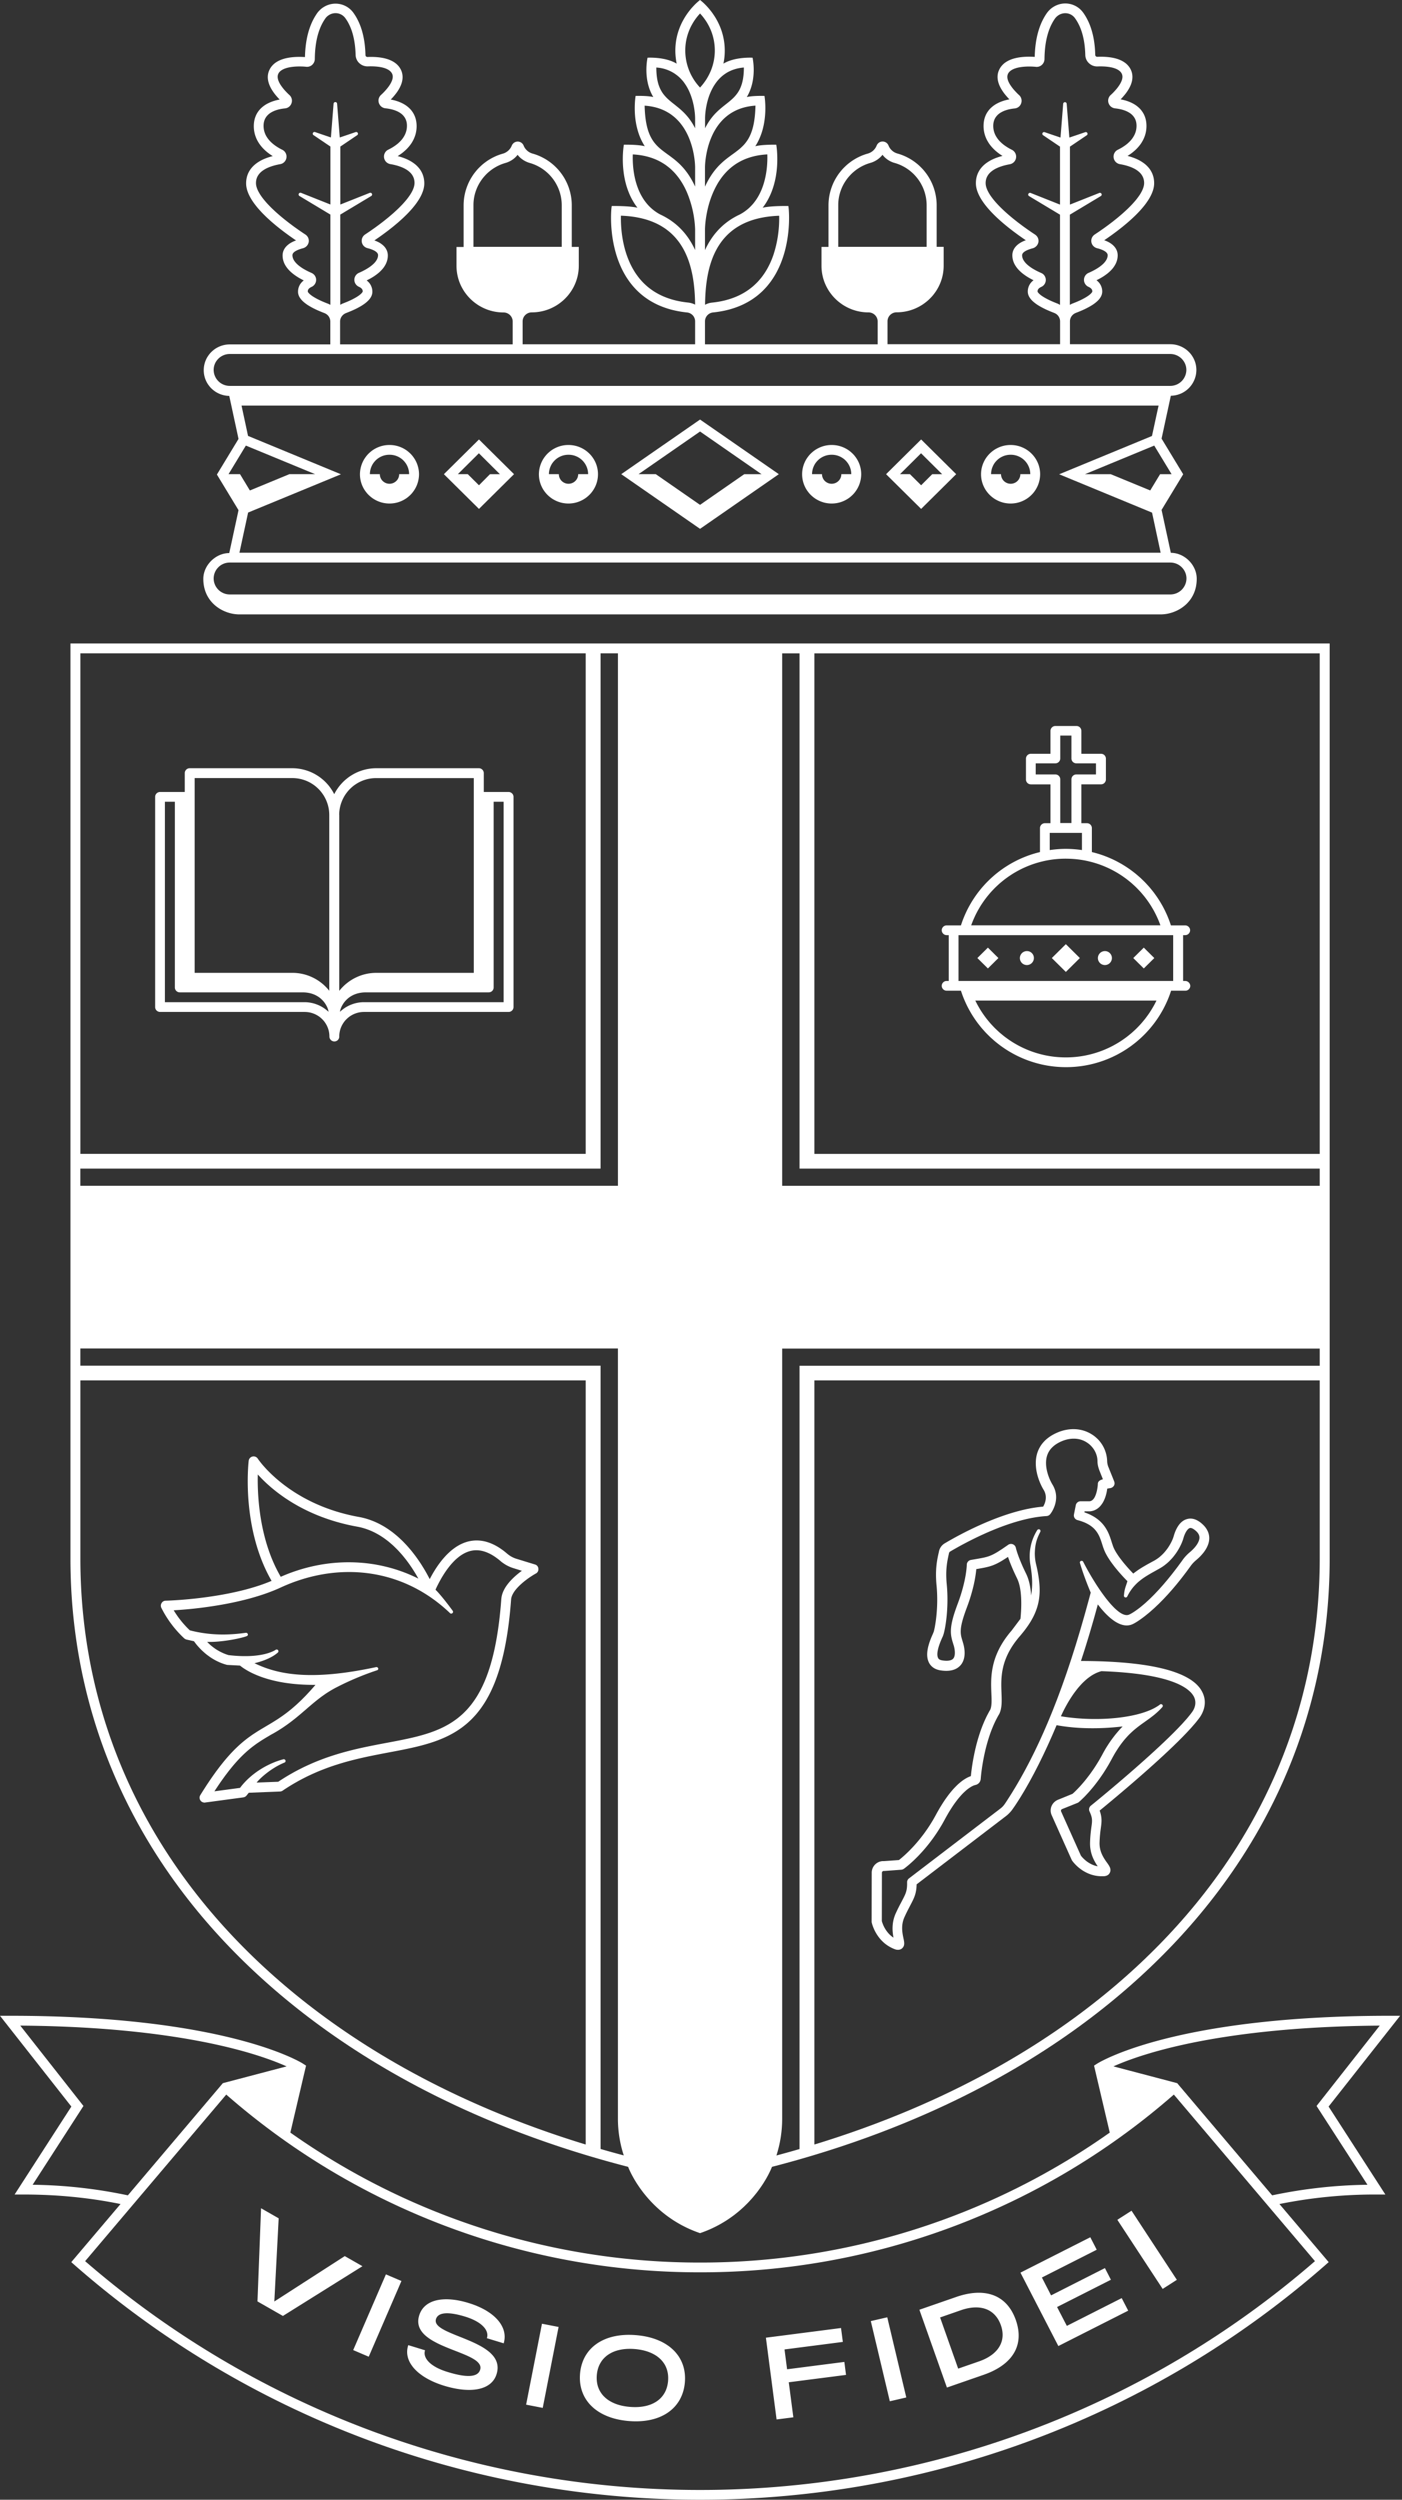 <svg width="69" height="123" viewBox="0 0 69 123" fill="none" xmlns="http://www.w3.org/2000/svg"><rect x="0" y="0" width="69" height="123" fill="#333333" stroke="none"/><path d="M12.848 108.657l.867.496-.214 4.093 3.467-2.234.87.497-3.914 2.448-1.252-.715.176-4.585zm6.145 3.254l.764.326-1.61 3.726-.764-.326 1.61-3.726zm1.1 3.482l.826.253c-.123.374.255.805 1.089 1.061.887.277 1.499.297 1.622-.101.296-.94-3.512-1.03-2.998-2.677.246-.793 1.22-.98 2.427-.61 1.282.39 1.972 1.175 1.73 1.985l-.826-.252c.123-.379-.238-.802-1.056-1.058-.8-.244-1.339-.24-1.45.118-.267.858 3.512 1.009 2.982 2.709-.246.793-1.277.968-2.58.57-1.33-.407-2.032-1.208-1.765-1.998zm6.58-1.053l.818.158-.78 3.983-.818-.159.78-3.982zm1.874 2.465c.102-1.269 1.158-2.034 2.752-1.904 1.598.13 2.514 1.054 2.407 2.323-.107 1.269-1.159 2.034-2.756 1.904-1.59-.131-2.506-1.05-2.403-2.323zm4.333.35c.074-.895-.57-1.481-1.639-1.57-1.06-.086-1.795.39-1.869 1.285-.074.895.571 1.477 1.631 1.562 1.072.089 1.803-.382 1.877-1.277zm4.814-2.128l3.697-.476.09.684-2.871.37.127.976 2.818-.362.082.639-2.818.362.226 1.724-.825.106-.526-4.023zm5.163-.817l.81-.187.936 3.945-.81.187-.936-3.945zm2.39-.558l1.816-.63c1.397-.484 2.485-.122 2.929 1.131.448 1.269-.185 2.213-1.573 2.697l-1.816.63-1.355-3.828zm2.942 2.539c.932-.326 1.35-.981 1.068-1.782-.288-.809-1.032-1.058-1.96-.736l-1.03.358.89 2.518 1.032-.358zm2.033-4.365l3.438-1.741.316.614-2.699 1.367.452.879 2.65-1.343.295.574-2.65 1.342.481.928 2.7-1.367.32.618-3.438 1.741-1.865-3.612zm4.768-2.599l.699-.448 2.23 3.401-.698.447-2.23-3.4zm13.916-10.04h-.497c-10.56 0-14.265 2.262-14.42 2.36l-.145.093.773 3.295a34.888 34.888 0 01-20.164 6.395 34.888 34.888 0 01-20.163-6.395l.772-3.295-.144-.093c-.152-.098-3.86-2.36-14.421-2.36H0l3.512 4.467-2.793 4.328h.443c1.812 0 3.397.187 4.77.468l-2.424 2.859.176.155C12.18 118.904 23.104 123 34.45 123c11.345 0 22.27-4.096 30.765-11.536l.177-.155-2.424-2.859a23.72 23.72 0 014.769-.468h.444l-2.794-4.328 3.52-4.466zm-67.3 8.315l2.501-3.877-3.109-3.954c5.147.037 8.552.635 10.52 1.14 1.256.321 2.094.646 2.587.866l-2.937.773-.201.053-.123.146-4.551 5.374a24.025 24.025 0 00-4.687-.521zm63.11 3.759c-8.378 7.265-19.115 11.259-30.263 11.259-11.147 0-21.884-3.999-30.263-11.259l6.945-8.197a35.353 35.353 0 0023.318 8.746 35.345 35.345 0 0023.318-8.746l6.946 8.197zm2.585-3.759a24.107 24.107 0 00-4.691.521l-4.551-5.374-.123-.146-.202-.053-2.937-.773c.493-.22 1.335-.545 2.588-.866 1.968-.505 5.373-1.103 10.52-1.14l-3.11 3.954 2.505 3.877zM45.334 21.624l-1.725 1.709 1.725 1.708 1.725-1.709-1.725-1.708zm0 2.254l-.55-.546h-.49l1.036-1.029 1.039 1.03h-.489l-.546.545zm-10.881-3.234l-3.877 2.688 3.877 2.69 3.878-2.69-3.878-2.688zm2.177 2.688l-2.177 1.51-2.177-1.51h-.85l3.027-2.099 3.027 2.1h-.85zm-17.46-1.436a1.45 1.45 0 00-1.455 1.44c0 .794.654 1.44 1.454 1.44a1.45 1.45 0 001.454-1.44 1.45 1.45 0 00-1.454-1.44zm.476 1.436c0 .26-.214.472-.477.472a.475.475 0 01-.476-.472h-.489a.96.96 0 01.965-.956.96.96 0 01.966.956h-.489zm8.33-1.436a1.45 1.45 0 00-1.454 1.44c0 .794.653 1.44 1.454 1.44.8 0 1.454-.646 1.454-1.44 0-.797-.653-1.44-1.454-1.44zm.48 1.436c0 .26-.213.472-.476.472a.475.475 0 01-.477-.472h-.488a.96.96 0 01.965-.956.96.96 0 01.965.956h-.489zm21.281-1.436c-.8 0-1.454.647-1.454 1.44 0 .794.653 1.44 1.454 1.44a1.45 1.45 0 001.454-1.44c0-.797-.653-1.44-1.454-1.44zm.48 1.436c0 .26-.213.472-.476.472a.475.475 0 01-.476-.472h-.489a.96.96 0 01.965-.956.96.96 0 01.965.956h-.488zm-9.287-1.436c-.8 0-1.453.647-1.453 1.44 0 .794.653 1.44 1.454 1.44a1.45 1.45 0 001.454-1.44c0-.797-.653-1.44-1.454-1.44zm.477 1.436c0 .26-.213.472-.476.472a.475.475 0 01-.477-.472h-.489a.96.96 0 01.966-.956.96.96 0 01.965.956h-.489zm-17.834-1.708l-1.726 1.709 1.726 1.708 1.725-1.709-1.725-1.708zm0 2.254l-.55-.546h-.49l1.036-1.029 1.035 1.03h-.49l-.541.545z" fill="#fff"/><path d="M57.623 27.2l-.456-2.11 1.064-1.753-1.064-1.754.456-2.11a1.274 1.274 0 001.257-1.266c0-.7-.575-1.269-1.281-1.269h-4.941v-1.127c0-.183.114-.345.291-.415.875-.333 1.298-.675 1.298-1.05a.684.684 0 00-.283-.556c.513-.249 1.043-.647 1.043-1.229 0-.195-.09-.537-.661-.74.998-.675 2.456-1.83 2.456-2.807 0-.655-.464-1.127-1.31-1.342.603-.37.932-.887.932-1.473 0-.691-.46-1.16-1.273-1.31.53-.54.702-1.041.5-1.464-.274-.565-1.043-.655-1.65-.63a.097.097 0 01-.066-.025c-.012-.012-.033-.032-.033-.073-.02-.863-.222-1.562-.596-2.079a1.082 1.082 0 00-.878-.447h-.013c-.353.004-.69.183-.895.476-.374.533-.575 1.257-.596 2.152-.57-.037-1.45.012-1.745.626-.206.419-.03.923.5 1.464-.813.15-1.273.619-1.273 1.31 0 .586.329 1.098.933 1.473-.85.215-1.31.687-1.31 1.342 0 .976 1.457 2.132 2.456 2.807-.571.207-.662.545-.662.74 0 .578.53.976 1.044 1.229a.679.679 0 00-.284.557c0 .374.423.716 1.298 1.05a.446.446 0 01.292.414v1.127h-8.494v-1.127c0-.244.2-.443.447-.443 1.278 0 2.317-1.03 2.317-2.294v-.928h-.345v-2.058a2.648 2.648 0 00-1.93-2.534.663.663 0 01-.44-.395.314.314 0 00-.583.004.662.662 0 01-.44.395 2.648 2.648 0 00-1.93 2.534v2.058h-.345v.928c0 1.265 1.039 2.294 2.316 2.294.247 0 .448.2.448.443v1.127h-8.498v-1.127a.44.44 0 01.394-.44c4.144-.426 3.77-4.962 3.709-5.238 0 0-.85-.017-1.265.085.998-1.29.67-3.103.67-3.103s-.687-.013-1.032.077c.703-1.082.452-2.477.452-2.477s-.567-.017-.87.057c.53-.883.283-1.937.283-1.937s-.867-.053-1.434.293a3.02 3.02 0 00.066-.639C35.67.883 34.453 0 34.453 0s-1.216.883-1.216 2.493c0 .216.025.432.066.64-.567-.347-1.433-.294-1.433-.294s-.247 1.054.283 1.937c-.304-.074-.87-.057-.87-.057s-.251 1.395.451 2.477c-.349-.09-1.03-.077-1.03-.077s-.33 1.814.669 3.103c-.415-.098-1.265-.085-1.265-.085-.062.276-.432 4.812 3.709 5.239a.44.44 0 01.394.44v1.125h-8.49v-1.127c0-.244.201-.443.448-.443 1.277 0 2.316-1.03 2.316-2.294v-.928h-.345v-2.058a2.648 2.648 0 00-1.93-2.534.663.663 0 01-.44-.395.314.314 0 00-.583.004.673.673 0 01-.44.395 2.648 2.648 0 00-1.93 2.534v2.058h-.35v.928c0 1.265 1.04 2.294 2.317 2.294.247 0 .448.2.448.443v1.127h-8.494V15.82c0-.183.115-.345.291-.415.875-.333 1.298-.675 1.298-1.05a.684.684 0 00-.283-.556c.513-.248 1.043-.647 1.043-1.229 0-.195-.09-.537-.661-.74.998-.675 2.456-1.83 2.456-2.807 0-.655-.464-1.127-1.31-1.342.604-.374.932-.887.932-1.473 0-.691-.46-1.159-1.273-1.31.53-.54.702-1.04.501-1.464-.275-.565-1.047-.655-1.647-.63a.097.097 0 01-.099-.098c-.02-.862-.221-1.562-.595-2.079a1.082 1.082 0 00-.88-.447H16.5c-.354.004-.69.183-.896.476-.374.533-.575 1.257-.595 2.152-.571-.037-1.45.012-1.746.626-.205.42-.029.923.501 1.464-.813.151-1.273.619-1.273 1.31 0 .586.328 1.099.932 1.473-.85.215-1.31.687-1.31 1.342 0 .976 1.458 2.132 2.456 2.807-.57.207-.661.545-.661.74 0 .578.53.976 1.043 1.229a.678.678 0 00-.283.557c0 .374.423.716 1.298 1.05a.447.447 0 01.291.414v1.127h-4.95c-.706 0-1.28.57-1.28 1.27 0 .69.562 1.252 1.256 1.264l.456 2.116-1.064 1.753 1.064 1.753-.456 2.111c-.673 0-1.277.602-1.277 1.27 0 1.167.973 1.748 1.782 1.748h45.326c.81 0 1.783-.581 1.783-1.749.004-.683-.6-1.281-1.274-1.281zm.037-3.867h-.566l-.485.8-1.943-.8h-1.27l3.41-1.408.854 1.407zm-.538 3.864H11.784l.427-1.977 4.568-1.883-4.572-1.888-.32-1.493H57.02l-.325 1.497-4.567 1.884 4.571 1.887.423 1.973zM52.05 14.94c-.818-.313-.986-.55-.986-.598 0-.04 0-.143.189-.228a.373.373 0 00-.012-.683c-.284-.122-.937-.444-.937-.87 0-.2.398-.31.517-.343a.388.388 0 00.284-.3.368.368 0 00-.164-.375c-1.175-.773-2.432-1.843-2.432-2.534 0-.594.649-.83 1.191-.927a.379.379 0 00.099-.712c-.42-.208-.916-.578-.916-1.176 0-.614.575-.81 1.055-.858a.37.37 0 00.32-.256.375.375 0 00-.102-.399c-.172-.159-.719-.696-.546-1.05.127-.264.579-.358 1.043-.358.11 0 .226.005.337.017a.378.378 0 00.287-.098.392.392 0 00.128-.28c.008-.85.18-1.518.513-1.994.12-.166.3-.264.501-.268a.584.584 0 01.489.248c.316.435.485 1.041.505 1.806a.57.57 0 00.185.41.584.584 0 00.419.155c.3-.012 1.019 0 1.191.358.173.354-.374.895-.546 1.05a.373.373 0 00-.103.399.38.38 0 00.32.256c.481.053 1.056.244 1.056.858 0 .598-.497.972-.916 1.176a.377.377 0 00.099.712c.542.093 1.191.329 1.191.927 0 .691-1.257 1.761-2.432 2.534a.375.375 0 00-.164.374.376.376 0 00.283.301c.124.029.518.143.518.342 0 .423-.657.749-.937.87a.375.375 0 00-.008.687c.19.086.19.188.19.229 0 .049-.17.289-.986.598-.042.016-.079.04-.12.06v-4.437l1.524-.915a.084.084 0 00.037-.106.087.087 0 00-.11-.049l-1.447.574V7.216l.83-.561a.083.083 0 00.033-.098.087.087 0 00-.11-.053l-.781.265-.132-1.664c-.004-.04-.037-.077-.078-.077a.087.087 0 00-.094.077l-.132 1.664-.78-.265a.084.084 0 00-.099.033.081.081 0 00.025.118l.83.561v2.852l-1.446-.574c-.037-.016-.082 0-.107.037a.085.085 0 00.029.118l1.524.915v4.438c-.041-.02-.074-.045-.12-.061zm-10.795-2.795v-2.058c0-.956.65-1.806 1.578-2.07.242-.07.447-.208.6-.4.147.192.356.334.595.4a2.168 2.168 0 011.577 2.07v2.058h-4.35zm-2.908-1.53a5.778 5.778 0 01-.28 1.92c-.48 1.404-1.498 2.197-3.026 2.356a.878.878 0 00-.341.106c.02-1.892.476-4.271 3.647-4.381zm-.583-3.018c.02.598-.045 2.262-1.356 2.958-.866.402-1.392 1.053-1.712 1.753v-1.021c0-.008.004-.944.423-1.867.513-1.147 1.4-1.757 2.645-1.823zm-.583-2.4c-.062 2.767-1.487 1.823-2.485 3.987V8.24c0-.122.037-2.88 2.485-3.043zm-.571-1.875c0 1.88-1.163 1.493-1.91 2.99V5.82c0-.061.008-.944.468-1.647.004-.009.012-.017.016-.025.28-.419.723-.769 1.426-.826zM34.453.663c.473.508.727 1.147.727 1.822 0 .676-.258 1.314-.727 1.823a2.657 2.657 0 01-.727-1.823c0-.675.255-1.314.727-1.822zm-.727 3.486c.004.008.013.016.017.024.456.7.468 1.583.468 1.648v.492c-.752-1.493-1.91-1.11-1.91-2.99a1.823 1.823 0 011.425.826zm-2 1.05c2.448.162 2.485 2.92 2.485 3.038v.944c-.998-2.16-2.423-1.216-2.485-3.983zm2.14 9.689c-1.528-.159-2.547-.948-3.027-2.355-.267-.781-.288-1.55-.28-1.92 3.171.11 3.627 2.49 3.652 4.377a.995.995 0 00-.345-.102zm-1.368-4.332c-1.31-.692-1.376-2.36-1.355-2.958 1.244.066 2.131.676 2.645 1.819a5.2 5.2 0 01.423 1.867v1.02c-.32-.699-.846-1.346-1.713-1.748zm-9.196 1.59v-2.058c0-.956.649-1.806 1.577-2.07.242-.07.447-.208.595-.4.148.192.358.33.596.4a2.168 2.168 0 011.577 2.07v2.058h-4.345zm-7.168 2.795c-.817-.313-.986-.55-.986-.598 0-.04 0-.143.19-.228a.381.381 0 00.221-.346c0-.146-.09-.28-.23-.341-.283-.122-.937-.444-.937-.871 0-.2.399-.31.518-.342a.388.388 0 00.283-.3.368.368 0 00-.164-.375c-1.175-.773-2.431-1.843-2.431-2.534 0-.594.648-.83 1.19-.928a.373.373 0 00.309-.317.373.373 0 00-.21-.394c-.419-.208-.916-.578-.916-1.176 0-.614.575-.81 1.056-.858a.37.37 0 00.32-.256.375.375 0 00-.102-.4c-.173-.158-.72-.695-.547-1.049.128-.264.58-.358 1.044-.358.11 0 .225.004.336.017a.378.378 0 00.288-.098.392.392 0 00.127-.28c.008-.85.181-1.518.514-1.994a.624.624 0 01.5-.268h.005c.193 0 .37.09.485.248.316.435.484 1.041.505 1.806a.57.57 0 00.185.41.595.595 0 00.419.155c.3-.012 1.014 0 1.19.358.173.354-.373.891-.546 1.05a.373.373 0 00-.102.398.38.38 0 00.324.257c.48.053 1.056.244 1.056.858 0 .598-.497.972-.916 1.176a.377.377 0 00.099.712c.542.093 1.19.329 1.19.927 0 .691-1.256 1.761-2.43 2.534a.375.375 0 00-.165.374.376.376 0 00.283.301c.123.029.518.143.518.342 0 .423-.657.748-.937.87a.374.374 0 00-.008.687c.189.086.189.188.189.229 0 .049-.168.288-.986.598-.04.016-.078.04-.119.06V10.56l1.524-.915a.084.084 0 00.037-.106.087.087 0 00-.111-.049l-1.446.574V7.212l.83-.561a.083.083 0 00.033-.098.087.087 0 00-.111-.053l-.78.265L16.59 5.1c-.004-.04-.037-.077-.078-.077a.087.087 0 00-.095.077l-.131 1.664-.78-.265a.084.084 0 00-.099.033.081.081 0 00.025.118l.83.561v2.852l-1.446-.574c-.037-.016-.083 0-.107.037a.085.085 0 00.029.118l1.523.915v4.438c-.049-.017-.086-.041-.127-.057zm-4.826 4.047a.792.792 0 01-.793-.785c0-.431.357-.785.793-.785h46.287c.435 0 .792.354.792.785a.792.792 0 01-.792.785H11.308zm-.062 4.345l.854-1.408 3.41 1.407h-1.27l-1.942.802-.485-.802h-.567zM57.6 29.25H11.308a.792.792 0 01-.793-.785.79.79 0 01.793-.785h46.29c.436 0 .794.354.794.785a.792.792 0 01-.793.785zM26.333 76.982l-.916-.281a1.286 1.286 0 01-.452-.248c-.637-.55-1.273-.753-1.893-.61-.92.215-1.565 1.167-1.923 1.859-.505-.989-1.639-2.726-3.487-3.06-3.495-.63-4.962-2.847-4.974-2.867a.244.244 0 00-.448.102c-.016.138-.37 3.315 1.126 5.91-2.12.9-5.184.976-5.213.976a.232.232 0 00-.201.118.245.245 0 00-.012.232 5.288 5.288 0 001.125 1.501c.033.029.07.049.115.061l.366.082c.172.243.71.915 1.606 1.159a.207.207 0 00.049.008l.612.032c.283.232 1.364.969 3.713.948-1.043 1.22-1.754 1.636-2.44 2.042-.92.545-1.79 1.058-3.228 3.385a.232.232 0 00.004.256c.045.069.123.11.205.11.013 0 .02 0 .033-.004l1.873-.252a.256.256 0 00.16-.09l.111-.138 1.537-.061a.24.24 0 00.127-.041c1.828-1.237 3.627-1.578 5.216-1.88 3.101-.585 5.553-1.049 6.03-7.525.037-.52.891-1.102 1.22-1.281a.235.235 0 00.123-.236.226.226 0 00-.164-.207zm-13.645-4.43c.673.748 2.214 2.083 4.888 2.567 1.511.272 2.501 1.63 3.015 2.558-2.066-1.037-4.53-1.078-6.774-.09-1.055-1.805-1.154-3.986-1.13-5.035zm11.985 6.118c-.447 6.105-2.624 6.52-5.635 7.086-1.618.305-3.45.65-5.344 1.916l-1.064.04c.185-.236.74-.728 1.372-.984a.084.084 0 00.05-.102.09.09 0 00-.107-.06c-.604.154-1.52.593-2.132 1.407l-1.261.17c1.204-1.854 1.943-2.29 2.785-2.786 1.458-.789 1.984-1.688 3.208-2.323 1.1-.569 1.996-.838 2.029-.854a.074.074 0 00.04-.085.09.09 0 00-.102-.065c-3.146.675-4.797.39-5.988-.192 0 0 .739-.154 1.15-.524.033-.029.037-.073.016-.11a.087.087 0 00-.119-.028s-.62.467-2.325.264a2.426 2.426 0 01-1.051-.651c.628.028 1.626-.159 1.942-.28.05-.02.07-.053.062-.094a.093.093 0 00-.098-.073c-.83.118-1.75.142-2.76-.122a4.753 4.753 0 01-.793-.985c.965-.053 3.462-.289 5.261-1.118 2.818-1.302 6.001-.98 8.338 1.257a.087.087 0 00.111.008.086.086 0 00.025-.118c-.078-.11-.555-.753-.85-1.042.242-.533.862-1.708 1.741-1.911.456-.106.949.064 1.462.504.181.154.395.272.629.346l.419.13c-.41.3-.965.805-1.01 1.379zM48.62 46.628l.517.513-.517.512-.518-.512.518-.513zm3.146.513l.69.683.69-.683-.69-.683-.69.683zm4.009 0l.517.512.518-.512-.518-.513-.517.513zm-5.237-.342a.346.346 0 00-.345.342.345.345 0 00.69 0 .338.338 0 00-.345-.342zm3.84 0a.346.346 0 00-.345.342.345.345 0 00.69 0 .343.343 0 00-.344-.342z" fill="#fff"/><path d="M58.33 48.268h-.103v-2.254h.103c.135 0 .242-.11.242-.24s-.11-.24-.242-.24h-.703a5.419 5.419 0 00-3.89-3.608v-1.18c0-.134-.11-.24-.242-.24h-.275v-1.912h.965c.136 0 .243-.11.243-.24V37.33a.241.241 0 00-.243-.24h-.965v-1.127a.24.24 0 00-.242-.24h-1.035a.242.242 0 00-.243.24v1.127h-.965a.242.242 0 00-.242.24v1.025c0 .134.11.24.242.24h.965v1.911h-.275a.242.242 0 00-.242.24v1.18a5.412 5.412 0 00-3.89 3.608h-.702a.242.242 0 00-.243.24c0 .13.111.24.243.24h.102v2.254h-.102a.242.242 0 00-.243.24c0 .134.111.24.243.24h.702a5.43 5.43 0 005.171 3.762 5.43 5.43 0 005.172-3.762h.702c.136 0 .242-.11.242-.24a.255.255 0 00-.25-.24zm-6.391-10.162h-.966v-.545h.966c.135 0 .242-.11.242-.24v-1.126h.55v1.126c0 .135.111.24.243.24h.965v.545h-.965a.242.242 0 00-.243.24v2.152h-.55v-2.152c0-.13-.107-.24-.242-.24zm-.276 2.876h1.586v.846a5.635 5.635 0 00-.793-.06c-.27 0-.534.024-.793.06v-.846zm.793 1.27a4.937 4.937 0 014.654 3.278h-9.312a4.94 4.94 0 014.658-3.279zm-5.282 3.762h10.564v2.254H47.174v-2.254zm5.282 6.016A4.94 4.94 0 0148 49.232h8.917a4.951 4.951 0 01-4.46 2.798zM25.027 38.969H23.81v-.928a.242.242 0 00-.242-.24h-5.044c-.908 0-1.693.52-2.075 1.277a2.317 2.317 0 00-2.074-1.277h-5.04a.242.242 0 00-.242.24v.928H7.878a.242.242 0 00-.242.24v10.344c0 .134.11.24.242.24h7.114c.674 0 1.22.54 1.22 1.208v.004c0 .13.111.24.242.24a.24.24 0 00.243-.24v-.004c0-.667.546-1.208 1.22-1.208h7.114c.135 0 .242-.11.242-.24V39.209c0-.13-.11-.24-.246-.24zM14.988 49.313H8.116v-9.864h.49v9.14c0 .134.11.24.241.24h6.038c1.003 0 1.282.805 1.282.956a1.723 1.723 0 00-1.179-.472zm1.22-.557a2.312 2.312 0 00-1.828-.887h-4.8v-9.584h4.797a1.82 1.82 0 011.828 1.81v8.66h.004zm.485-8.66a1.82 1.82 0 011.827-1.81h4.798v9.583h-4.793c-.744 0-1.405.35-1.828.887v-8.66h-.004zm8.091 9.217h-6.871a1.71 1.71 0 00-1.18.472c0-.15.28-.956 1.282-.956h6.038c.136 0 .242-.11.242-.24v-9.14h.49v9.864zM53.2 81.729c.279-.846.558-1.774.83-2.783.443.582 1.133 1.27 1.745.956.05-.024 1.224-.614 2.814-2.835a1.64 1.64 0 01.279-.3c.288-.24.633-.623.645-1.058.008-.249-.099-.485-.304-.684-.267-.256-.53-.35-.785-.28-.373.097-.566.512-.661.846-.078.276-.382.878-.949 1.196l-.148.08c-.267.147-.587.318-.891.562-.329-.338-.867-.952-1.006-1.375l-.05-.15c-.151-.492-.361-1.151-1.35-1.489l.007-.049h.267c.567-.053.793-.65.85-1.118 0 0 .042-.009.152-.025.107-.016.263-.134.19-.33l-.276-.687a.83.83 0 01-.07-.3 1.604 1.604 0 00-.755-1.327c-.502-.317-1.134-.342-1.734-.073-.489.22-.809.553-.949.988-.197.627.033 1.355.317 1.823.201.337.061.667-.029.817-1.865.155-4 1.306-4.843 1.806a.598.598 0 00-.283.395l-.02.09c-.07.317-.177.793-.1 1.59.112 1.151-.094 2.168-.147 2.298-.004.012-.017.033-.025.061-.21.464-.419 1.046-.189 1.46.078.139.243.318.588.362.431.061.751-.028.953-.256.3-.341.193-.866.131-1.078l-.037-.126c-.107-.35-.18-.581.21-1.619.345-.91.443-1.586.472-1.908l.045-.008c.661-.114.87-.162 1.516-.594.078.236.218.594.447 1.062.296.598.194 1.717.165 1.985l-.431.574c-1.077 1.245-1.031 2.318-.999 3.108.013.32.025.597-.053.785-.694 1.175-.9 2.696-.957 3.274-.361.122-.986.541-1.725 1.912-.698 1.297-1.594 2.046-1.816 2.217l-.739.053a.56.56 0 00-.415.15.567.567 0 00-.185.42l-.004 2.4c0 .015 0 .032.004.048.008.04.222 1.005 1.187 1.334a.533.533 0 00.107.012c.099 0 .169-.04.21-.081.135-.126.098-.297.057-.492-.053-.252-.135-.639.058-1.054.106-.232.197-.402.275-.553.189-.358.308-.586.316-1.041l4.383-3.348c.135-.102.25-.224.345-.358.34-.48 1.179-1.786 2.16-4.125 1.2.216 2.379.163 3.25.061a6.047 6.047 0 00-.97 1.33c-.624 1.184-1.351 1.86-1.495 1.986l-.686.28a.59.59 0 00-.341.31.56.56 0 000 .459l.982 2.193a.162.162 0 00.02.036c.02.033.534.777 1.47.777.046 0 .091 0 .136-.004.165-.024.234-.114.263-.187.07-.17-.029-.31-.144-.472-.152-.212-.382-.533-.37-.988.009-.314.038-.533.062-.712.041-.293.07-.52-.057-.867.73-.598 4.013-3.31 4.933-4.596.103-.147.419-.663.11-1.253-.509-.993-2.538-1.505-5.963-1.513zm-3.742 7.025a1.016 1.016 0 01-.243.252l-4.477 3.42a.238.238 0 00-.094.196c.008.415-.066.557-.263.932-.078.146-.177.333-.288.573-.221.48-.176.915-.119 1.216-.41-.268-.546-.711-.575-.817l.004-2.376c0-.032.017-.053.03-.065.011-.008.032-.028.065-.024h.037L44.36 92a.266.266 0 00.124-.045c.045-.033 1.158-.83 2.012-2.424.793-1.477 1.393-1.676 1.508-1.7a.33.33 0 00.263-.302c.024-.321.193-1.989.907-3.185l.013-.024c.131-.289.115-.622.102-1.013-.028-.744-.065-1.672.892-2.786.916-1.058 1.105-1.863.924-2.982a6.494 6.494 0 00-.115-.574 2.34 2.34 0 01-.062-.537c.013-.443.09-.703.271-1.053a.088.088 0 00-.028-.114.09.09 0 00-.12.024 2.43 2.43 0 00-.336 1.733c.028.183.057.37.07.553a3.79 3.79 0 01-.037.936c-.025-.374-.095-.76-.243-1.062-.41-.833-.51-1.28-.51-1.285a.243.243 0 00-.378-.146c-.812.569-.92.585-1.597.703l-.238.041a.244.244 0 00-.201.236c0 .008-.009.765-.456 1.944-.427 1.135-.362 1.473-.218 1.928l.037.118c.057.204.086.493-.029.627-.106.122-.34.118-.517.093-.156-.02-.206-.077-.226-.118-.066-.118-.082-.39.21-1.029a.463.463 0 00.032-.077c.099-.24.296-1.347.18-2.522-.069-.72.026-1.135.091-1.44l.02-.094a.12.12 0 01.058-.08c.83-.49 2.958-1.64 4.744-1.746a.25.25 0 00.177-.09c.025-.028.563-.711.12-1.448-.219-.362-.42-.956-.272-1.431.095-.302.325-.533.682-.696.456-.203.908-.191 1.27.04.324.204.529.562.529.928 0 .15.037.305.103.476l.164.41c-.156.041-.259.11-.25.257 0 .008-.05.793-.403.826h-.444a.241.241 0 00-.238.195l-.09.456a.238.238 0 00.176.276c.92.244 1.068.724 1.228 1.233.017.053.033.11.054.158.197.586.895 1.335 1.174 1.615-.106.334-.143.387-.172.708a.083.083 0 00.053.086c.046.02.095-.004.115-.05.37-.748.953-1.008 1.574-1.362.706-.39 1.076-1.119 1.182-1.485.09-.321.226-.488.32-.512.075-.02.19.04.321.163.107.101.156.207.152.32-.008.2-.18.46-.472.705a2.05 2.05 0 00-.362.39c-1.511 2.107-2.476 2.616-2.636 2.685-.555.224-1.643-1.416-2.251-2.6v-.004a.094.094 0 00-.103-.044c-.045.012-.074.06-.058.105.148.497.329.977.53 1.457-.875 3.29-2.14 7.269-4.222 10.389zm9.217-4.52c-.978 1.363-4.945 4.585-4.986 4.613a.236.236 0 00-.066.29c.152.325.135.455.09.772-.025.187-.057.423-.066.765-.012.528.206.907.378 1.159-.48-.09-.772-.451-.83-.529l-.973-2.172a.097.097 0 010-.07c.004-.011.02-.036.066-.052l.74-.297a.156.156 0 00.06-.036c.038-.029.9-.749 1.644-2.157.891-1.651 1.704-1.66 2.472-2.521.025-.029.033-.074.009-.106-.025-.04-.083-.053-.12-.025-.85.663-3.023.887-4.88.582.264-.586.983-1.96 1.997-2.22 3.41.121 4.317.817 4.547 1.252.177.35-.016.663-.082.752z" fill="#fff"/><path d="M3.467 31.663V76.69c0 7.602 3.01 14.522 8.712 20 4.772 4.589 11.196 7.986 18.734 9.93 0 0 .858 2.347 3.54 3.263 2.682-.916 3.54-3.263 3.54-3.263 7.538-1.944 13.966-5.337 18.735-9.93 5.697-5.478 8.712-12.398 8.712-20V31.663H3.467zm.488 25.838h25.602V32.147h.855v26.2H3.954v-.846zm24.871-25.354v24.63H3.956v-24.63h24.87zM3.956 76.69v-8.766h24.87v37.598c-6.502-1.985-12.072-5.101-16.31-9.177-5.603-5.386-8.56-12.183-8.56-19.655zm25.601 29.052V67.199H3.955v-.846h26.456v37.895c0 .626.1 1.232.288 1.81a52.366 52.366 0 01-1.142-.317zm35.394-48.964h-24.87v-24.63h24.87v24.63zm-26.456-24.63h.854v25.354h25.602v.846H38.495v-26.2zm0 72.105V66.357h26.456v.846H39.349v38.542c-.378.109-.755.215-1.137.317a5.943 5.943 0 00.283-1.81zm17.896-7.908c-4.235 4.076-9.808 7.192-16.31 9.177V67.923h24.87v8.766c0 7.472-2.957 14.27-8.56 19.655z" fill="#fff"/></svg>